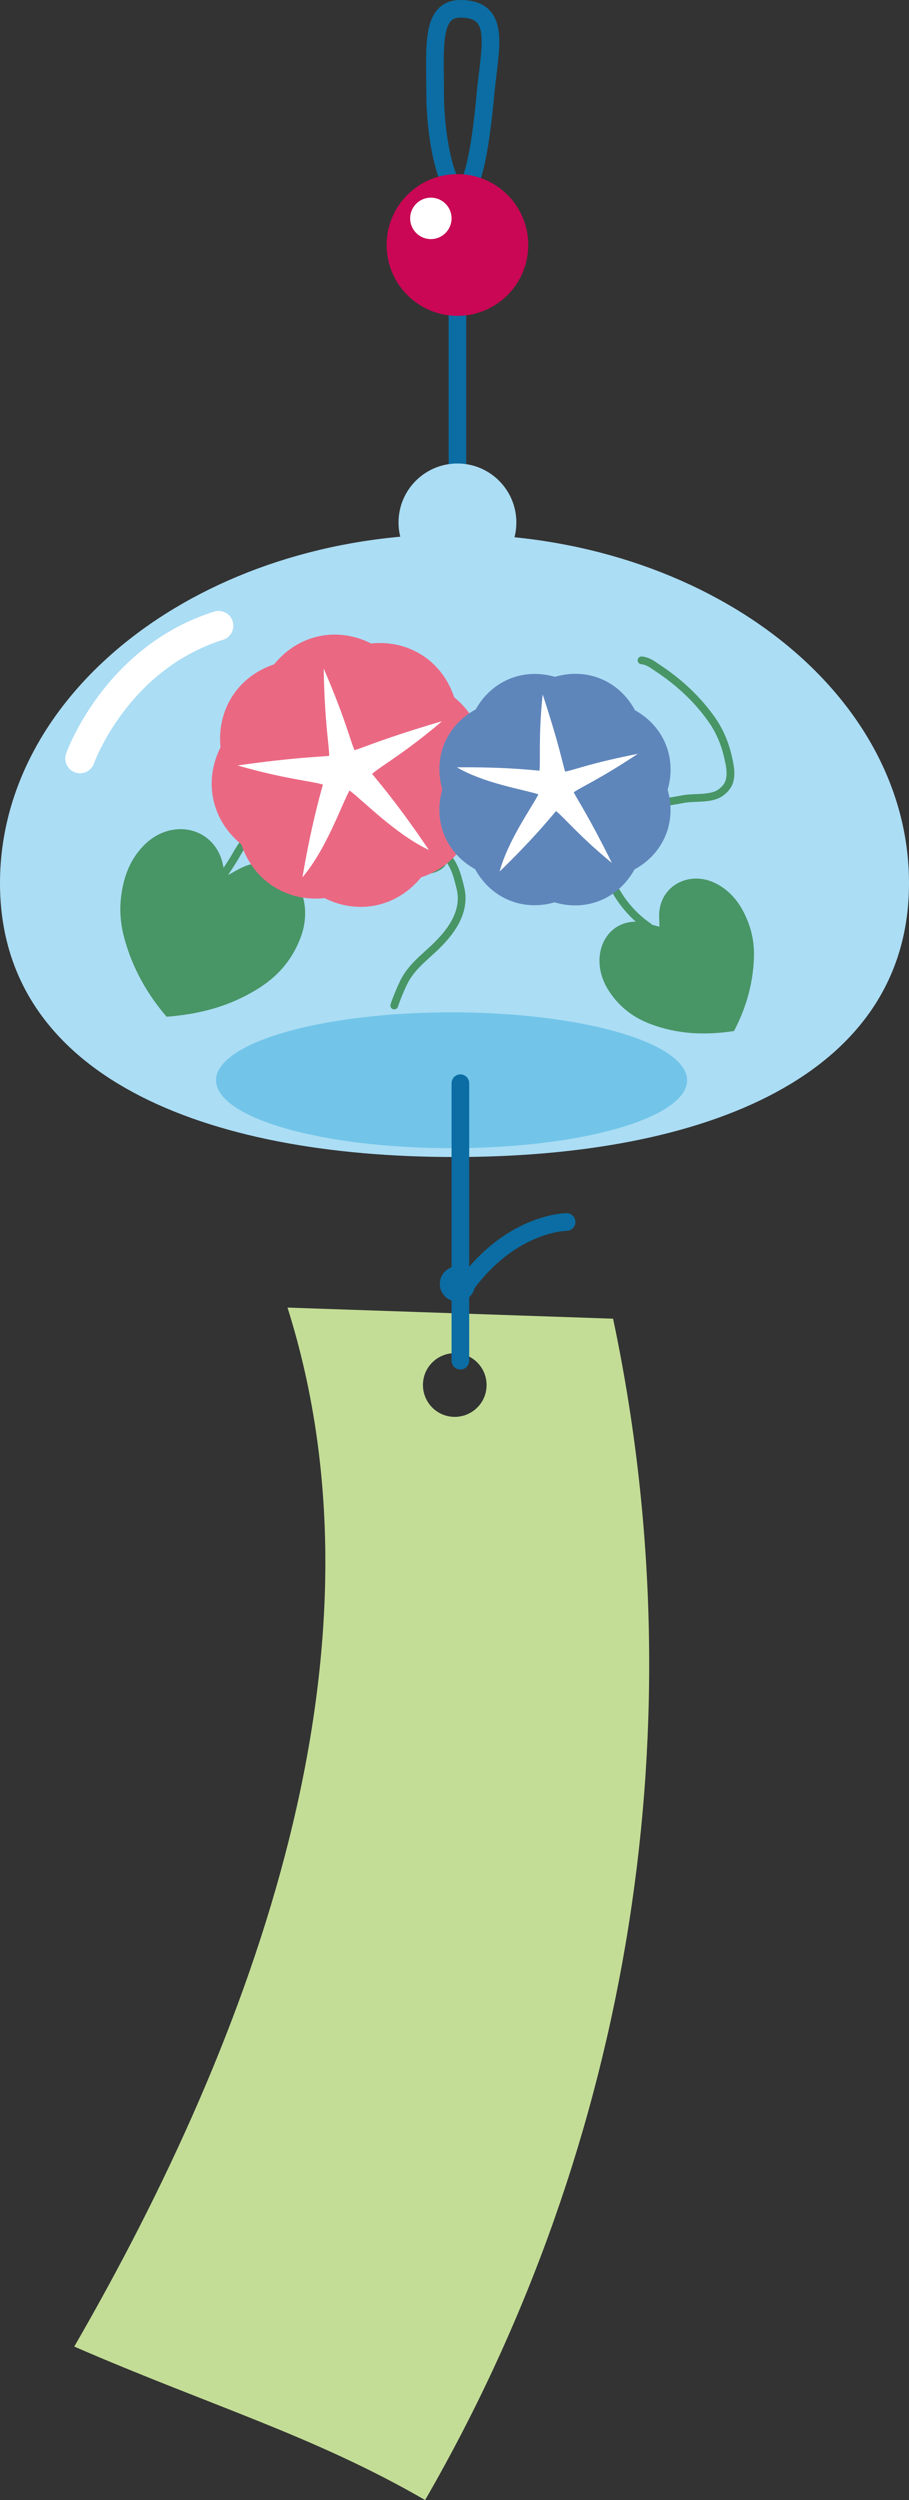 <?xml version="1.0" encoding="UTF-8"?><svg id="a" xmlns="http://www.w3.org/2000/svg" viewBox="0 0 68.04 186.95"><rect x="0" y="0" width="68.04" height="186.95" fill="#333333" stroke="none"/><defs><style>.b,.c{fill:#fff;}.d,.c,.e,.f,.g,.h,.i{fill-rule:evenodd;}.d,.g{stroke-linejoin:round;}.d,.g,.h,.j{stroke-linecap:round;}.d,.g,.h,.j,.k{fill:none;}.d,.h{stroke:#489566;stroke-width:.58px;}.l{fill:#abddf4;}.m{fill:#c3dd96;}.e{fill:#489566;}.f{fill:#5f86bb;}.g{stroke:#fff;stroke-width:2.21px;}.h,.j,.k{stroke-miterlimit:10;}.j,.k{stroke:#0b6da3;stroke-width:1.32px;}.n{fill:#ca0754;}.o{fill:#0b6da3;}.i{fill:#eb6883;}.p{fill:#72c5e9;}</style></defs><path class="m" d="M5.55,175.47c10.15,4.41,17.91,6.65,26.27,11.48,15.52-26.84,20.42-58.34,14.07-88.34l-24.37-.83c8.12,25.66-2.46,54.35-15.96,77.69ZM31.67,103.33c.13-1.31,1.3-2.26,2.61-2.13,1.31,.13,2.26,1.3,2.13,2.61-.13,1.31-1.3,2.26-2.61,2.13-1.31-.13-2.26-1.3-2.13-2.61Z"/><path class="k" d="M36.35,6.92c-.32,3.44-.85,7.42-1.89,7.42s-1.89-3.97-1.89-7.42-.31-6.26,1.89-6.26c3.09,0,2.21,2.87,1.89,6.26Z"/><line class="k" x1="34.24" y1="18.32" x2="34.24" y2="39.07"/><path class="l" d="M68.04,66.04c0,14.41-15.23,20.48-34.02,20.48S0,80.45,0,66.04s15.23-26.09,34.02-26.09,34.02,11.68,34.02,26.09Z"/><ellipse class="p" cx="33.8" cy="80.78" rx="17.63" ry="5.08"/><circle class="l" cx="34.24" cy="39.07" r="4.41"/><circle class="n" cx="34.24" cy="18.32" r="5.3"/><circle class="b" cx="32.25" cy="16.33" r="1.55"/><line class="j" x1="34.46" y1="81" x2="34.46" y2="101.75"/><path class="j" d="M42.41,91.38s-4.41,0-7.95,5.3"/><circle class="o" cx="34.24" cy="96.01" r="1.32"/><g><path class="e" d="M16.86,65.53c-.11-.47-.17-1.07-.39-1.57-.94-2.19-3.69-2.62-5.55-.89-1.18,1.1-1.7,2.54-1.87,4.11-.11,1.04,0,2.04,.26,2.99,.62,2.28,1.73,4.19,3.16,5.86,2.49-.19,4.85-.79,7.08-2.25,1.32-.87,2.35-2.07,2.95-3.67,1.19-3.16-.89-6.19-3.79-5.46-.63,.16-1.24,.59-1.84,.89Z"/><path class="h" d="M16.02,69.22c-.22-.69-.44-1.26-.21-1.98,.36-1.16,1.24-2.2,1.84-3.26,1.1-1.96,2.99-3.84,5.06-4.72,2.46-1.04,4.84-1.81,7.31-.48,1.42,.77,2.17,1.92,2.64,3.43,.38,1.22,1.24,2.3-.3,2.78-.69,.21-1.66-.52-.98-1.37,.34-.43,1.21-.25,1.77,.18,.83,.63,1.07,1.62,1.31,2.6,.41,1.66-.57,3.12-1.71,4.25-.91,.91-1.94,1.61-2.53,2.81-.26,.54-.52,1.16-.71,1.73"/><g><g><path class="i" d="M34.24,55.87c3.48,5.29-.19,10.98-6.44,9.98-5.29,3.48-10.98-.19-9.98-6.44-3.48-5.29,.19-10.98,6.44-9.98,5.29-3.48,10.98,.19,9.98,6.44Z"/><path class="i" d="M18.97,53.08c1.28-6.2,7.9-7.63,11.61-2.5,6.2,1.28,7.63,7.89,2.5,11.61-1.28,6.2-7.89,7.63-11.61,2.5-6.2-1.28-7.63-7.9-2.5-11.61Z"/></g><path class="c" d="M24.24,50.02c1.66,3.85,1.96,5.34,2.3,6.08,.88-.28,2.36-.94,6.55-2.17-2.78,2.37-4.54,3.33-5.24,3.94,.75,.91,2.15,2.57,4.25,5.69-2.51-1.19-4.89-3.67-5.94-4.45-.63,1.15-1.72,4.37-3.52,6.49,.63-3.7,1.22-5.8,1.53-6.93-.89-.27-2.88-.42-6.39-1.43,4.32-.61,5.94-.62,6.86-.72,0-.81-.33-2.29-.41-6.48Z"/></g><path class="e" d="M49.36,69.3c0-.41-.06-.91,.02-1.36,.36-1.97,2.53-2.85,4.39-1.78,1.18,.68,1.87,1.76,2.31,3.03,.29,.83,.39,1.68,.35,2.5-.08,1.99-.63,3.77-1.49,5.41-2.08,.31-4.14,.27-6.24-.52-1.25-.47-2.32-1.25-3.11-2.46-1.57-2.37-.43-5.25,2.09-5.2,.55,.01,1.13,.25,1.68,.38Z"/><path class="d" d="M48.02,49.38c.47,.04,.85,.33,1.23,.59,1.58,1.04,3.03,2.38,4.1,3.95,.51,.74,.89,1.64,1.1,2.51,.16,.67,.38,1.53,.07,2.19-.16,.34-.54,.68-.88,.82-.8,.32-1.73,.16-2.57,.33-1.17,.23-2.45,.32-3.58,.68-.99,.31-1.77,.99-2.07,1.99-.77,2.55,1.08,5.49,3.12,6.85"/><g><g><path class="f" d="M44.32,65.81c-4,3.8-9.44,1.53-9.55-3.99-3.8-4-1.53-9.44,3.99-9.55,4-3.8,9.44-1.53,9.55,3.99,3.8,4,1.53,9.44-3.99,9.55Z"/><path class="f" d="M44.36,52.3c5.51,.14,7.75,5.59,3.93,9.57-.14,5.51-5.59,7.75-9.57,3.93-5.51-.14-7.75-5.59-3.93-9.57,.14-5.51,5.59-7.75,9.57-3.93Z"/></g><path class="c" d="M47.79,56.34c-3.04,2.01-4.28,2.5-4.85,2.91,.38,.71,1.17,1.88,2.86,5.28-2.46-2.02-3.55-3.38-4.18-3.88-.66,.78-1.87,2.24-4.22,4.52,.63-2.34,2.39-4.76,2.9-5.77-1.08-.36-4.01-.8-6.1-2.02,3.27-.03,5.16,.16,6.18,.25,.09-.8-.09-2.53,.24-5.7,1.19,3.61,1.45,5,1.68,5.77,.69-.12,1.91-.64,5.5-1.34Z"/></g></g><path class="g" d="M5.99,56.72s2.65-7.5,10.37-9.93"/></svg>